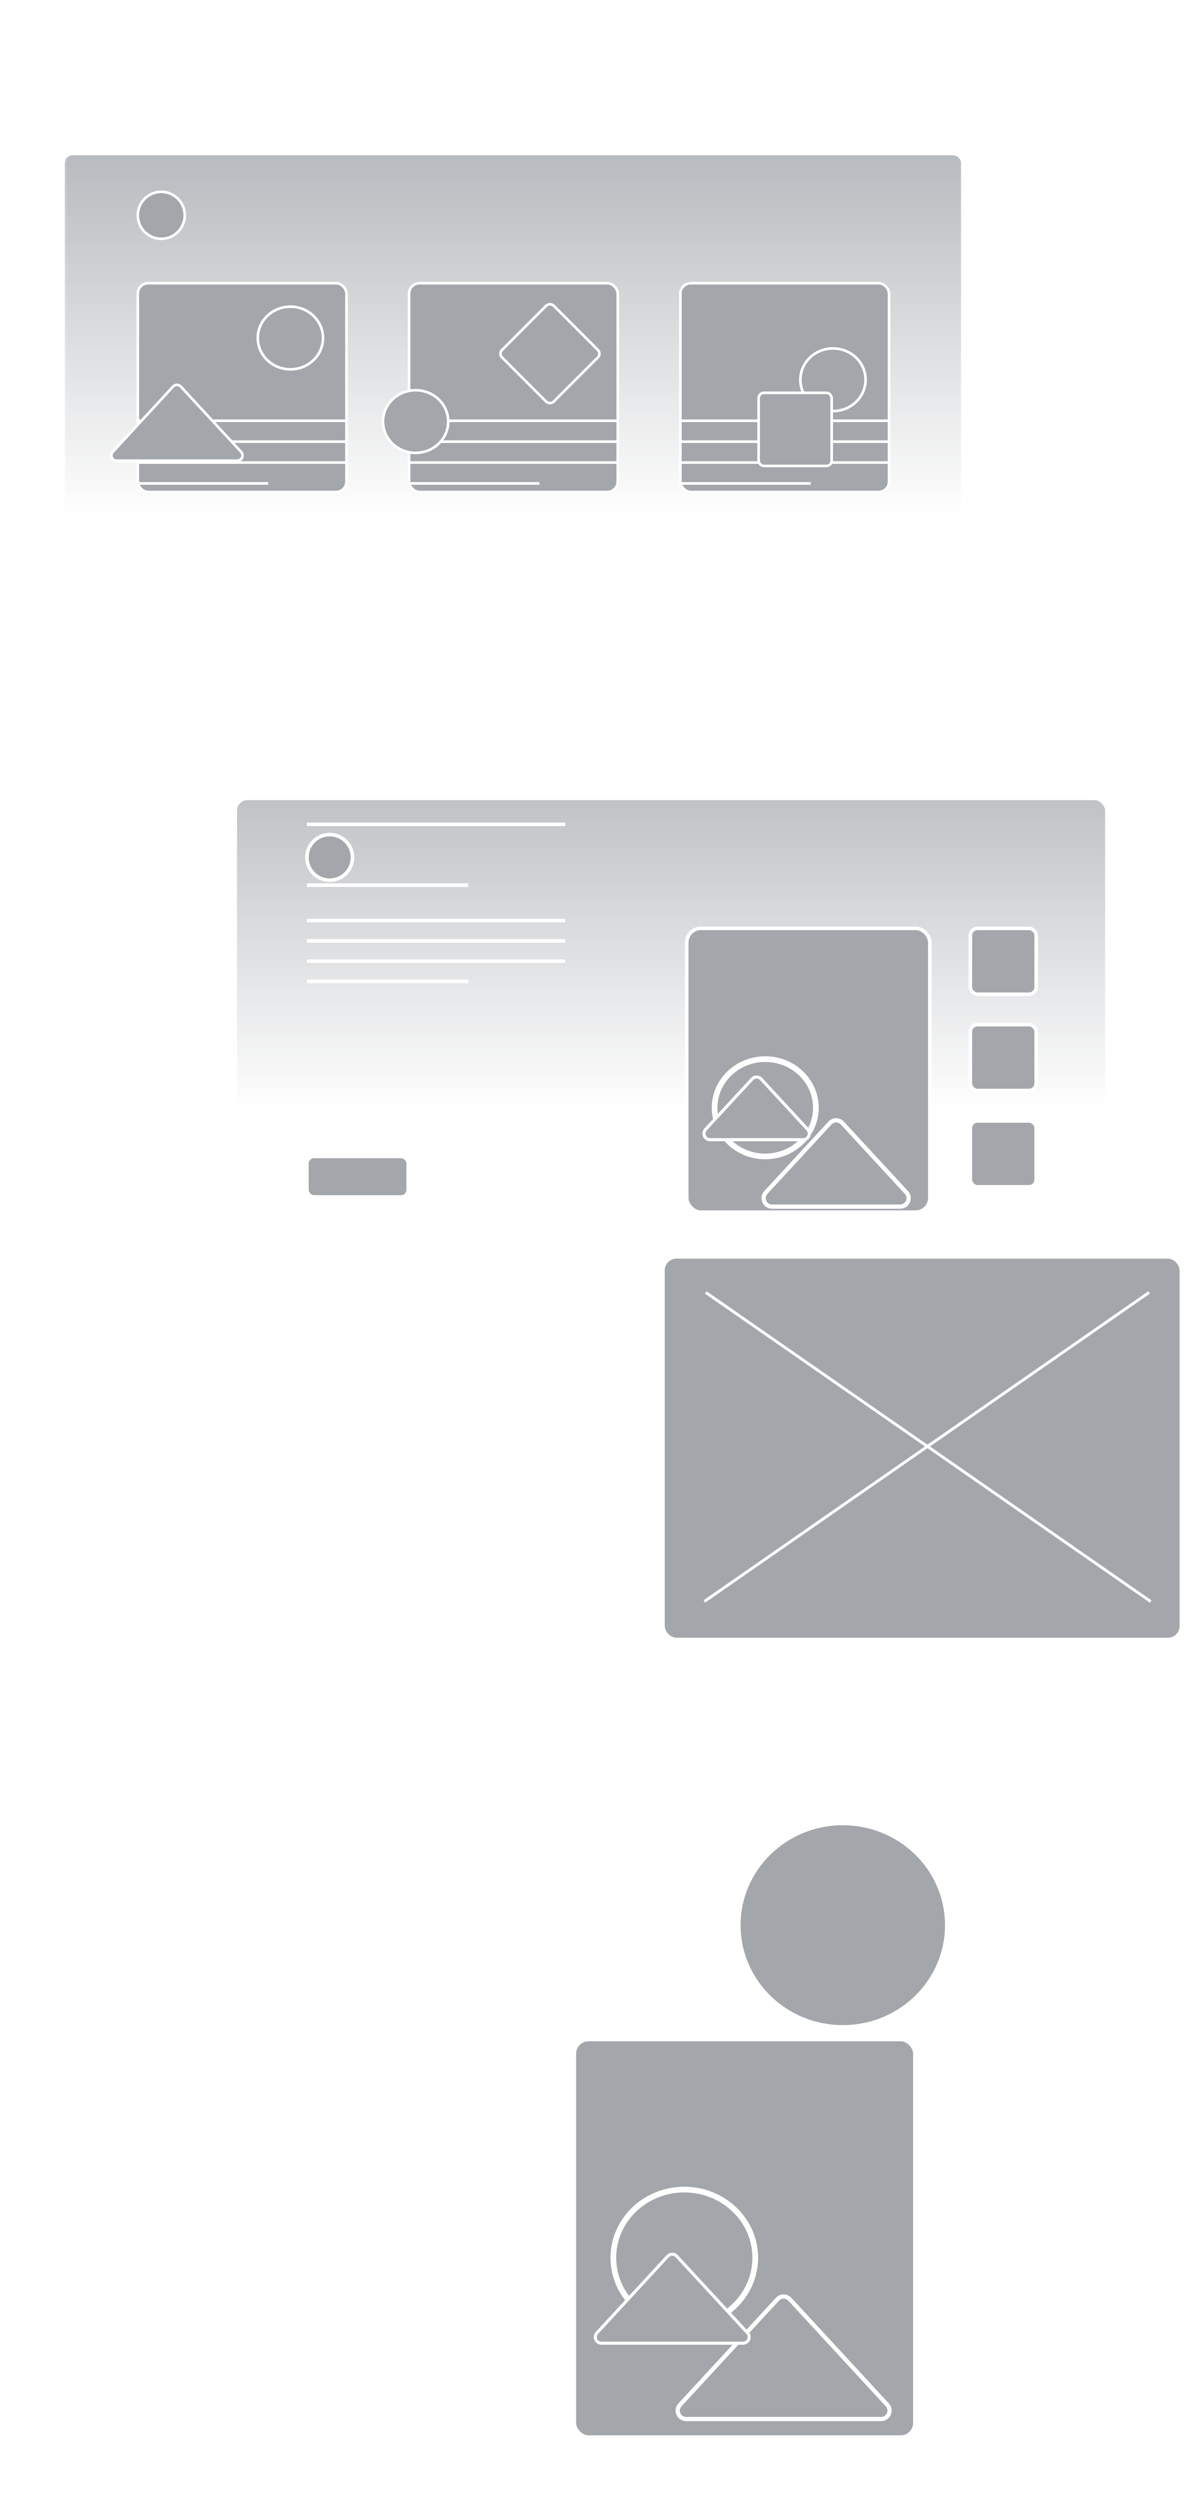 <svg viewBox="0 0 254 535" fill="none" xmlns="http://www.w3.org/2000/svg">
  <mask
    id="mask0_1316_108109"
    style="mask-type: alpha"
    maskUnits="userSpaceOnUse"
    x="13"
    y="11"
    width="194"
    height="100"
  >
    <rect x="13.31" y="11" width="193.098" height="100" rx="2.235" fill="url(#paint0_linear_1316_108109)" />
  </mask>
  <g mask="url(#mask0_1316_108109)">
    <g style="mix-blend-mode: overlay" filter="url(#filter0_ddd_1316_108109)">
      <rect x="13.31" y="11" width="193.098" height="100" rx="2.235" fill="#A3A7AC" />
    </g>
    <g style="mix-blend-mode: overlay" filter="url(#filter1_ddd_1316_108109)">
      <rect x="13.31" y="11" width="193.098" height="100" rx="2.235" fill="#A3A7AC" />
      <rect x="13.31" y="11" width="193.098" height="100" rx="2.235" stroke="white" stroke-width="1.117" />
    </g>
  </g>
  <g style="mix-blend-mode: overlay">
    <g style="mix-blend-mode: overlay" filter="url(#filter2_ddd_1316_108109)">
      <rect x="29.511" y="38.933" width="44.693" height="44.693" rx="2.235" fill="#A3A7AC" />
      <rect
        x="29.511"
        y="38.933"
        width="44.693"
        height="44.693"
        rx="2.235"
        stroke="white"
        stroke-width="0.559"
      />
    </g>
    <line x1="29.511" y1="90.051" x2="74.204" y2="90.051" stroke="white" stroke-width="0.559" />
    <line x1="29.511" y1="94.519" x2="74.204" y2="94.519" stroke="white" stroke-width="0.559" />
    <line x1="29.511" y1="98.989" x2="74.204" y2="98.989" stroke="white" stroke-width="0.559" />
    <line x1="29.511" y1="103.458" x2="57.444" y2="103.458" stroke="white" stroke-width="0.559" />
    <g style="mix-blend-mode: overlay" filter="url(#filter3_ddd_1316_108109)">
      <rect x="87.611" y="38.933" width="44.693" height="44.693" rx="2.235" fill="#A3A7AC" />
      <rect
        x="87.611"
        y="38.933"
        width="44.693"
        height="44.693"
        rx="2.235"
        stroke="white"
        stroke-width="0.559"
      />
    </g>
    <line x1="87.611" y1="90.051" x2="132.304" y2="90.051" stroke="white" stroke-width="0.559" />
    <line x1="87.611" y1="94.519" x2="132.304" y2="94.519" stroke="white" stroke-width="0.559" />
    <line x1="87.611" y1="98.989" x2="132.304" y2="98.989" stroke="white" stroke-width="0.559" />
    <line x1="87.611" y1="103.458" x2="115.544" y2="103.458" stroke="white" stroke-width="0.559" />
    <g style="mix-blend-mode: overlay" filter="url(#filter4_ddd_1316_108109)">
      <rect x="145.712" y="38.933" width="44.693" height="44.693" rx="2.235" fill="#A3A7AC" />
      <rect
        x="145.712"
        y="38.933"
        width="44.693"
        height="44.693"
        rx="2.235"
        stroke="white"
        stroke-width="0.559"
      />
    </g>
    <line x1="145.712" y1="90.051" x2="190.405" y2="90.051" stroke="white" stroke-width="0.559" />
    <line x1="145.712" y1="94.519" x2="190.405" y2="94.519" stroke="white" stroke-width="0.559" />
    <line x1="145.712" y1="98.989" x2="190.405" y2="98.989" stroke="white" stroke-width="0.559" />
    <line x1="145.712" y1="103.458" x2="173.645" y2="103.458" stroke="white" stroke-width="0.559" />
    <line x1="44.594" y1="24.128" x2="106.605" y2="24.128" stroke="white" stroke-width="0.559" />
    <line x1="181.466" y1="20.777" x2="190.404" y2="20.777" stroke="white" stroke-width="0.559" />
    <line x1="181.466" y1="24.128" x2="190.404" y2="24.128" stroke="white" stroke-width="0.559" />
    <line x1="181.466" y1="27.48" x2="190.404" y2="27.48" stroke="white" stroke-width="0.559" />
    <g style="mix-blend-mode: overlay" filter="url(#filter5_ddd_1316_108109)">
      <circle cx="34.539" cy="24.408" r="5.028" fill="#A3A7AC" />
      <circle cx="34.539" cy="24.408" r="5.028" stroke="white" stroke-width="0.559" />
    </g>
  </g>
  <g style="mix-blend-mode: overlay" filter="url(#filter6_ddd_1316_108109)">
    <ellipse cx="62.193" cy="50.665" rx="6.983" ry="6.704" fill="#A3A7AC" />
    <ellipse cx="62.193" cy="50.665" rx="6.983" ry="6.704" stroke="white" stroke-width="0.559" />
  </g>
  <g style="mix-blend-mode: overlay" filter="url(#filter7_ddd_1316_108109)">
    <ellipse cx="89.009" cy="68.542" rx="6.983" ry="6.704" fill="#A3A7AC" />
    <ellipse cx="89.009" cy="68.542" rx="6.983" ry="6.704" stroke="white" stroke-width="0.559" />
  </g>
  <g style="mix-blend-mode: overlay" filter="url(#filter8_ddd_1316_108109)">
    <ellipse cx="178.393" cy="59.603" rx="6.983" ry="6.704" fill="#A3A7AC" />
    <ellipse cx="178.393" cy="59.603" rx="6.983" ry="6.704" stroke="white" stroke-width="0.559" />
  </g>
  <g style="mix-blend-mode: overlay" filter="url(#filter9_ddd_1316_108109)">
    <rect x="162.472" y="62.397" width="15.643" height="15.643" rx="1.117" fill="#A3A7AC" />
    <rect
      x="162.472"
      y="62.397"
      width="15.643"
      height="15.643"
      rx="1.117"
      stroke="white"
      stroke-width="0.559"
    />
  </g>
  <g style="mix-blend-mode: overlay" filter="url(#filter10_ddd_1316_108109)">
    <rect
      x="106.718"
      y="54.017"
      width="15.643"
      height="15.643"
      rx="1.117"
      transform="rotate(-45 106.718 54.017)"
      fill="#A3A7AC"
    />
    <rect
      x="106.718"
      y="54.017"
      width="15.643"
      height="15.643"
      rx="1.117"
      transform="rotate(-45 106.718 54.017)"
      stroke="white"
      stroke-width="0.559"
    />
  </g>
  <g style="mix-blend-mode: overlay" filter="url(#filter11_ddd_1316_108109)">
    <path
      d="M37.07 61.051C37.512 60.572 38.269 60.572 38.712 61.051L51.64 75.046C52.301 75.762 51.794 76.922 50.82 76.922H24.962C23.988 76.922 23.48 75.762 24.141 75.046L37.07 61.051Z"
      fill="#A3A7AC"
    />
    <path
      d="M37.07 61.051C37.512 60.572 38.269 60.572 38.712 61.051L51.64 75.046C52.301 75.762 51.794 76.922 50.82 76.922H24.962C23.988 76.922 23.48 75.762 24.141 75.046L37.07 61.051Z"
      stroke="white"
      stroke-width="0.559"
    />
  </g>
  <mask
    id="mask1_1316_108109"
    style="mask-type: alpha"
    maskUnits="userSpaceOnUse"
    x="50"
    y="141"
    width="188"
    height="98"
  >
    <rect x="50" y="141" width="187.449" height="97.075" rx="3.039" fill="url(#paint1_linear_1316_108109)" />
  </mask>
  <g mask="url(#mask1_1316_108109)">
    <g style="mix-blend-mode: overlay" filter="url(#filter12_ddd_1316_108109)">
      <rect x="50" y="141" width="187.449" height="97.075" rx="3.039" fill="#A3A7AC" />
    </g>
    <g style="mix-blend-mode: overlay" filter="url(#filter13_ddd_1316_108109)">
      <rect x="50" y="141" width="187.449" height="97.075" rx="3.039" fill="#A3A7AC" />
      <rect x="50" y="141" width="187.449" height="97.075" rx="3.039" stroke="white" stroke-width="1.52" />
    </g>
  </g>
  <g style="mix-blend-mode: overlay" filter="url(#filter14_ddd_1316_108109)">
    <rect x="147.075" y="169.201" width="52.062" height="60.74" rx="3.039" fill="#A3A7AC" />
    <rect
      x="147.075"
      y="169.201"
      width="52.062"
      height="60.74"
      rx="3.039"
      stroke="white"
      stroke-width="0.76"
    />
  </g>
  <g style="mix-blend-mode: overlay" filter="url(#filter15_ddd_1316_108109)">
    <rect x="207.815" y="169.201" width="14.1" height="14.1" rx="1.52" fill="#A3A7AC" />
    <rect
      x="207.815"
      y="169.201"
      width="14.1"
      height="14.1"
      rx="1.52"
      stroke="white"
      stroke-width="0.76"
    />
  </g>
  <g style="mix-blend-mode: overlay" filter="url(#filter16_ddd_1316_108109)">
    <rect x="207.815" y="189.809" width="14.1" height="14.1" rx="1.52" fill="#A3A7AC" />
    <rect
      x="207.815"
      y="189.809"
      width="14.1"
      height="14.1"
      rx="1.52"
      stroke="white"
      stroke-width="0.76"
    />
  </g>
  <g style="mix-blend-mode: overlay" filter="url(#filter17_ddd_1316_108109)">
    <rect x="207.815" y="210.417" width="14.1" height="14.1" rx="1.52" fill="#A3A7AC" />
    <rect
      x="207.815"
      y="210.417"
      width="14.1"
      height="14.1"
      rx="1.52"
      stroke="white"
      stroke-width="0.76"
    />
  </g>
  <g style="mix-blend-mode: overlay">
    <g style="mix-blend-mode: overlay" filter="url(#filter18_ddd_1316_108109)">
      <rect x="65.727" y="218.009" width="21.693" height="8.677" rx="1.52" fill="#A3A7AC" />
      <rect
        x="65.727"
        y="218.009"
        width="21.693"
        height="8.677"
        rx="1.52"
        stroke="white"
        stroke-width="0.76"
      />
    </g>
    <line x1="65.727" y1="176.413" x2="121.044" y2="176.413" stroke="white" stroke-width="0.76" />
    <line x1="65.727" y1="189.429" x2="100.3" y2="189.429" stroke="white" stroke-width="0.76" />
    <line x1="65.727" y1="197.021" x2="121.044" y2="197.021" stroke="white" stroke-width="0.76" />
    <line x1="65.727" y1="201.36" x2="121.044" y2="201.36" stroke="white" stroke-width="0.76" />
    <line x1="65.727" y1="205.699" x2="121.044" y2="205.699" stroke="white" stroke-width="0.76" />
    <line x1="65.727" y1="210.037" x2="100.3" y2="210.037" stroke="white" stroke-width="0.76" />
    <line x1="80.37" y1="153.636" x2="140.567" y2="153.636" stroke="white" stroke-width="0.76" />
    <line x1="213.238" y1="150.381" x2="221.915" y2="150.381" stroke="white" stroke-width="0.76" />
    <line x1="213.238" y1="153.636" x2="221.915" y2="153.636" stroke="white" stroke-width="0.76" />
    <line x1="213.238" y1="156.89" x2="221.915" y2="156.89" stroke="white" stroke-width="0.76" />
    <g style="mix-blend-mode: overlay" filter="url(#filter19_ddd_1316_108109)">
      <circle cx="70.608" cy="154.016" r="4.881" fill="#A3A7AC" />
      <circle cx="70.608" cy="154.016" r="4.881" stroke="white" stroke-width="0.76" />
    </g>
  </g>
  <g style="mix-blend-mode: overlay" filter="url(#filter20_ddd_1316_108109)">
    <ellipse cx="163.887" cy="189.917" rx="10.846" ry="10.412" fill="#A3A7AC" />
    <ellipse cx="163.887" cy="189.917" rx="10.846" ry="10.412" stroke="white" stroke-width="1.216" />
  </g>
  <g style="mix-blend-mode: overlay" filter="url(#filter21_ddd_1316_108109)">
    <path
      d="M177.746 205.344C178.461 204.571 179.683 204.571 180.397 205.344L194.121 220.2C195.189 221.356 194.369 223.229 192.796 223.229H165.348C163.775 223.229 162.955 221.356 164.023 220.2L177.746 205.344Z"
      fill="#A3A7AC"
    />
    <path
      d="M177.746 205.344C178.461 204.571 179.683 204.571 180.397 205.344L194.121 220.2C195.189 221.356 194.369 223.229 192.796 223.229H165.348C163.775 223.229 162.955 221.356 164.023 220.2L177.746 205.344Z"
      stroke="white"
      stroke-width="0.902"
    />
  </g>
  <g style="mix-blend-mode: overlay" filter="url(#filter22_ddd_1316_108109)">
    <path
      d="M161.08 205.494C161.599 204.932 162.487 204.932 163.005 205.494L172.973 216.284C173.749 217.124 173.153 218.484 172.01 218.484H152.075C150.932 218.484 150.337 217.124 151.112 216.284L161.08 205.494Z"
      fill="#A3A7AC"
    />
    <path
      d="M161.08 205.494C161.599 204.932 162.487 204.932 163.005 205.494L172.973 216.284C173.749 217.124 173.153 218.484 172.01 218.484H152.075C150.932 218.484 150.337 217.124 151.112 216.284L161.08 205.494Z"
      stroke="white"
      stroke-width="0.655"
    />
  </g>
  <g style="mix-blend-mode: overlay">
    <rect x="142" y="269" width="111" height="81.849" rx="2.872" fill="#A3A7AC" />
    <rect x="142" y="269" width="111" height="81.849" rx="2.872" stroke="white" stroke-width="0.718" />
  </g>
  <g style="mix-blend-mode: overlay">
    <g style="mix-blend-mode: overlay">
      <line x1="151.145" y1="276.596" x2="246.448" y2="342.748" stroke="white" stroke-width="0.615" />
      <line
        y1="-0.307"
        x2="116.012"
        y2="-0.307"
        transform="matrix(-0.821 0.57 0.57 0.821 246.273 276.849)"
        stroke="white"
        stroke-width="0.615"
      />
    </g>
  </g>
  <g style="mix-blend-mode: overlay" filter="url(#filter23_ddd_1316_108109)">
    <ellipse cx="180.5" cy="364.849" rx="22.5" ry="22" fill="#A3A7AC" />
    <ellipse cx="180.5" cy="364.849" rx="22.5" ry="22" stroke="white" stroke-width="1.216" />
  </g>
  <g style="mix-blend-mode: overlay" filter="url(#filter24_ddd_1316_108109)">
    <rect x="123" y="407" width="72.939" height="85.095" rx="3.039" fill="#A3A7AC" />
    <rect x="123" y="407" width="72.939" height="85.095" rx="3.039" stroke="white" stroke-width="0.76" />
  </g>
  <g style="mix-blend-mode: overlay" filter="url(#filter25_ddd_1316_108109)">
    <ellipse cx="146.553" cy="436.024" rx="15.195" ry="14.588" fill="#A3A7AC" />
    <ellipse cx="146.553" cy="436.024" rx="15.195" ry="14.588" stroke="white" stroke-width="1.216" />
  </g>
  <g style="mix-blend-mode: overlay" filter="url(#filter26_ddd_1316_108109)">
    <path
      d="M166.502 457.061C167.216 456.287 168.438 456.287 169.153 457.061L190.033 479.664C191.1 480.82 190.28 482.693 188.707 482.693H146.947C145.374 482.693 144.554 480.82 145.622 479.664L166.502 457.061Z"
      fill="#A3A7AC"
    />
    <path
      d="M166.502 457.061C167.216 456.287 168.438 456.287 169.153 457.061L190.033 479.664C191.1 480.82 190.28 482.693 188.707 482.693H146.947C145.374 482.693 144.554 480.82 145.622 479.664L166.502 457.061Z"
      stroke="white"
      stroke-width="0.902"
    />
  </g>
  <g style="mix-blend-mode: overlay" filter="url(#filter27_ddd_1316_108109)">
    <path
      d="M143.007 457.428C143.526 456.866 144.414 456.866 144.933 457.428L160.098 473.845C160.873 474.684 160.278 476.045 159.135 476.045H128.804C127.662 476.045 127.066 474.684 127.842 473.845L143.007 457.428Z"
      fill="#A3A7AC"
    />
    <path
      d="M143.007 457.428C143.526 456.866 144.414 456.866 144.933 457.428L160.098 473.845C160.873 474.684 160.278 476.045 159.135 476.045H128.804C127.662 476.045 127.066 474.684 127.842 473.845L143.007 457.428Z"
      stroke="white"
      stroke-width="0.655"
    />
  </g>
  <g style="mix-blend-mode: overlay">
    <line x1="71" y1="268.693" x2="120.162" y2="268.693" stroke="white" stroke-width="0.615" />
    <line x1="71" y1="273.609" x2="120.162" y2="273.609" stroke="white" stroke-width="0.615" />
    <line x1="71" y1="278.525" x2="120.162" y2="278.525" stroke="white" stroke-width="0.615" />
    <line x1="71" y1="283.441" x2="101.726" y2="283.441" stroke="white" stroke-width="0.615" />
  </g>
  <defs>
    <filter
      id="filter0_ddd_1316_108109"
      x="-9.348"
      y="-7.224"
      width="238.412"
      height="148.762"
      filterUnits="userSpaceOnUse"
      color-interpolation-filters="sRGB"
    >
      <feFlood flood-opacity="0" result="BackgroundImageFix" />
      <feColorMatrix
        in="SourceAlpha"
        type="matrix"
        values="0 0 0 0 0 0 0 0 0 0 0 0 0 0 0 0 0 0 127 0"
        result="hardAlpha"
      />
      <feOffset dy="5.418" />
      <feGaussianBlur stdDeviation="3.694" />
      <feColorMatrix type="matrix" values="0 0 0 0 0 0 0 0 0 0 0 0 0 0 0 0 0 0 0.2 0" />
      <feBlend mode="normal" in2="BackgroundImageFix" result="effect1_dropShadow_1316_108109" />
      <feColorMatrix
        in="SourceAlpha"
        type="matrix"
        values="0 0 0 0 0 0 0 0 0 0 0 0 0 0 0 0 0 0 127 0"
        result="hardAlpha"
      />
      <feOffset dy="4.433" />
      <feGaussianBlur stdDeviation="11.329" />
      <feColorMatrix type="matrix" values="0 0 0 0 0 0 0 0 0 0 0 0 0 0 0 0 0 0 0.12 0" />
      <feBlend mode="normal" in2="effect1_dropShadow_1316_108109" result="effect2_dropShadow_1316_108109" />
      <feColorMatrix
        in="SourceAlpha"
        type="matrix"
        values="0 0 0 0 0 0 0 0 0 0 0 0 0 0 0 0 0 0 127 0"
        result="hardAlpha"
      />
      <feOffset dy="11.821" />
      <feGaussianBlur stdDeviation="9.358" />
      <feColorMatrix type="matrix" values="0 0 0 0 0 0 0 0 0 0 0 0 0 0 0 0 0 0 0.14 0" />
      <feBlend mode="normal" in2="effect2_dropShadow_1316_108109" result="effect3_dropShadow_1316_108109" />
      <feBlend mode="normal" in="SourceGraphic" in2="effect3_dropShadow_1316_108109" result="shape" />
    </filter>
    <filter
      id="filter1_ddd_1316_108109"
      x="-9.906"
      y="-7.783"
      width="239.529"
      height="149.879"
      filterUnits="userSpaceOnUse"
      color-interpolation-filters="sRGB"
    >
      <feFlood flood-opacity="0" result="BackgroundImageFix" />
      <feColorMatrix
        in="SourceAlpha"
        type="matrix"
        values="0 0 0 0 0 0 0 0 0 0 0 0 0 0 0 0 0 0 127 0"
        result="hardAlpha"
      />
      <feOffset dy="5.418" />
      <feGaussianBlur stdDeviation="3.694" />
      <feColorMatrix type="matrix" values="0 0 0 0 0 0 0 0 0 0 0 0 0 0 0 0 0 0 0.2 0" />
      <feBlend mode="normal" in2="BackgroundImageFix" result="effect1_dropShadow_1316_108109" />
      <feColorMatrix
        in="SourceAlpha"
        type="matrix"
        values="0 0 0 0 0 0 0 0 0 0 0 0 0 0 0 0 0 0 127 0"
        result="hardAlpha"
      />
      <feOffset dy="4.433" />
      <feGaussianBlur stdDeviation="11.329" />
      <feColorMatrix type="matrix" values="0 0 0 0 0 0 0 0 0 0 0 0 0 0 0 0 0 0 0.12 0" />
      <feBlend mode="normal" in2="effect1_dropShadow_1316_108109" result="effect2_dropShadow_1316_108109" />
      <feColorMatrix
        in="SourceAlpha"
        type="matrix"
        values="0 0 0 0 0 0 0 0 0 0 0 0 0 0 0 0 0 0 127 0"
        result="hardAlpha"
      />
      <feOffset dy="11.821" />
      <feGaussianBlur stdDeviation="9.358" />
      <feColorMatrix type="matrix" values="0 0 0 0 0 0 0 0 0 0 0 0 0 0 0 0 0 0 0.14 0" />
      <feBlend mode="normal" in2="effect2_dropShadow_1316_108109" result="effect3_dropShadow_1316_108109" />
      <feBlend mode="normal" in="SourceGraphic" in2="effect3_dropShadow_1316_108109" result="shape" />
    </filter>
    <filter
      id="filter2_ddd_1316_108109"
      x="6.574"
      y="20.429"
      width="90.566"
      height="94.013"
      filterUnits="userSpaceOnUse"
      color-interpolation-filters="sRGB"
    >
      <feFlood flood-opacity="0" result="BackgroundImageFix" />
      <feColorMatrix
        in="SourceAlpha"
        type="matrix"
        values="0 0 0 0 0 0 0 0 0 0 0 0 0 0 0 0 0 0 127 0"
        result="hardAlpha"
      />
      <feOffset dy="5.418" />
      <feGaussianBlur stdDeviation="3.694" />
      <feColorMatrix type="matrix" values="0 0 0 0 0 0 0 0 0 0 0 0 0 0 0 0 0 0 0.2 0" />
      <feBlend mode="normal" in2="BackgroundImageFix" result="effect1_dropShadow_1316_108109" />
      <feColorMatrix
        in="SourceAlpha"
        type="matrix"
        values="0 0 0 0 0 0 0 0 0 0 0 0 0 0 0 0 0 0 127 0"
        result="hardAlpha"
      />
      <feOffset dy="4.433" />
      <feGaussianBlur stdDeviation="11.329" />
      <feColorMatrix type="matrix" values="0 0 0 0 0 0 0 0 0 0 0 0 0 0 0 0 0 0 0.12 0" />
      <feBlend mode="normal" in2="effect1_dropShadow_1316_108109" result="effect2_dropShadow_1316_108109" />
      <feColorMatrix
        in="SourceAlpha"
        type="matrix"
        values="0 0 0 0 0 0 0 0 0 0 0 0 0 0 0 0 0 0 127 0"
        result="hardAlpha"
      />
      <feOffset dy="11.821" />
      <feGaussianBlur stdDeviation="9.358" />
      <feColorMatrix type="matrix" values="0 0 0 0 0 0 0 0 0 0 0 0 0 0 0 0 0 0 0.14 0" />
      <feBlend mode="normal" in2="effect2_dropShadow_1316_108109" result="effect3_dropShadow_1316_108109" />
      <feBlend mode="normal" in="SourceGraphic" in2="effect3_dropShadow_1316_108109" result="shape" />
    </filter>
    <filter
      id="filter3_ddd_1316_108109"
      x="64.675"
      y="20.429"
      width="90.566"
      height="94.013"
      filterUnits="userSpaceOnUse"
      color-interpolation-filters="sRGB"
    >
      <feFlood flood-opacity="0" result="BackgroundImageFix" />
      <feColorMatrix
        in="SourceAlpha"
        type="matrix"
        values="0 0 0 0 0 0 0 0 0 0 0 0 0 0 0 0 0 0 127 0"
        result="hardAlpha"
      />
      <feOffset dy="5.418" />
      <feGaussianBlur stdDeviation="3.694" />
      <feColorMatrix type="matrix" values="0 0 0 0 0 0 0 0 0 0 0 0 0 0 0 0 0 0 0.2 0" />
      <feBlend mode="normal" in2="BackgroundImageFix" result="effect1_dropShadow_1316_108109" />
      <feColorMatrix
        in="SourceAlpha"
        type="matrix"
        values="0 0 0 0 0 0 0 0 0 0 0 0 0 0 0 0 0 0 127 0"
        result="hardAlpha"
      />
      <feOffset dy="4.433" />
      <feGaussianBlur stdDeviation="11.329" />
      <feColorMatrix type="matrix" values="0 0 0 0 0 0 0 0 0 0 0 0 0 0 0 0 0 0 0.12 0" />
      <feBlend mode="normal" in2="effect1_dropShadow_1316_108109" result="effect2_dropShadow_1316_108109" />
      <feColorMatrix
        in="SourceAlpha"
        type="matrix"
        values="0 0 0 0 0 0 0 0 0 0 0 0 0 0 0 0 0 0 127 0"
        result="hardAlpha"
      />
      <feOffset dy="11.821" />
      <feGaussianBlur stdDeviation="9.358" />
      <feColorMatrix type="matrix" values="0 0 0 0 0 0 0 0 0 0 0 0 0 0 0 0 0 0 0.14 0" />
      <feBlend mode="normal" in2="effect2_dropShadow_1316_108109" result="effect3_dropShadow_1316_108109" />
      <feBlend mode="normal" in="SourceGraphic" in2="effect3_dropShadow_1316_108109" result="shape" />
    </filter>
    <filter
      id="filter4_ddd_1316_108109"
      x="122.776"
      y="20.429"
      width="90.566"
      height="94.013"
      filterUnits="userSpaceOnUse"
      color-interpolation-filters="sRGB"
    >
      <feFlood flood-opacity="0" result="BackgroundImageFix" />
      <feColorMatrix
        in="SourceAlpha"
        type="matrix"
        values="0 0 0 0 0 0 0 0 0 0 0 0 0 0 0 0 0 0 127 0"
        result="hardAlpha"
      />
      <feOffset dy="5.418" />
      <feGaussianBlur stdDeviation="3.694" />
      <feColorMatrix type="matrix" values="0 0 0 0 0 0 0 0 0 0 0 0 0 0 0 0 0 0 0.2 0" />
      <feBlend mode="normal" in2="BackgroundImageFix" result="effect1_dropShadow_1316_108109" />
      <feColorMatrix
        in="SourceAlpha"
        type="matrix"
        values="0 0 0 0 0 0 0 0 0 0 0 0 0 0 0 0 0 0 127 0"
        result="hardAlpha"
      />
      <feOffset dy="4.433" />
      <feGaussianBlur stdDeviation="11.329" />
      <feColorMatrix type="matrix" values="0 0 0 0 0 0 0 0 0 0 0 0 0 0 0 0 0 0 0.12 0" />
      <feBlend mode="normal" in2="effect1_dropShadow_1316_108109" result="effect2_dropShadow_1316_108109" />
      <feColorMatrix
        in="SourceAlpha"
        type="matrix"
        values="0 0 0 0 0 0 0 0 0 0 0 0 0 0 0 0 0 0 127 0"
        result="hardAlpha"
      />
      <feOffset dy="11.821" />
      <feGaussianBlur stdDeviation="9.358" />
      <feColorMatrix type="matrix" values="0 0 0 0 0 0 0 0 0 0 0 0 0 0 0 0 0 0 0.14 0" />
      <feBlend mode="normal" in2="effect2_dropShadow_1316_108109" result="effect3_dropShadow_1316_108109" />
      <feBlend mode="normal" in="SourceGraphic" in2="effect3_dropShadow_1316_108109" result="shape" />
    </filter>
    <filter
      id="filter5_ddd_1316_108109"
      x="6.574"
      y="0.876"
      width="55.928"
      height="59.376"
      filterUnits="userSpaceOnUse"
      color-interpolation-filters="sRGB"
    >
      <feFlood flood-opacity="0" result="BackgroundImageFix" />
      <feColorMatrix
        in="SourceAlpha"
        type="matrix"
        values="0 0 0 0 0 0 0 0 0 0 0 0 0 0 0 0 0 0 127 0"
        result="hardAlpha"
      />
      <feOffset dy="5.418" />
      <feGaussianBlur stdDeviation="3.694" />
      <feColorMatrix type="matrix" values="0 0 0 0 0 0 0 0 0 0 0 0 0 0 0 0 0 0 0.2 0" />
      <feBlend mode="normal" in2="BackgroundImageFix" result="effect1_dropShadow_1316_108109" />
      <feColorMatrix
        in="SourceAlpha"
        type="matrix"
        values="0 0 0 0 0 0 0 0 0 0 0 0 0 0 0 0 0 0 127 0"
        result="hardAlpha"
      />
      <feOffset dy="4.433" />
      <feGaussianBlur stdDeviation="11.329" />
      <feColorMatrix type="matrix" values="0 0 0 0 0 0 0 0 0 0 0 0 0 0 0 0 0 0 0.12 0" />
      <feBlend mode="normal" in2="effect1_dropShadow_1316_108109" result="effect2_dropShadow_1316_108109" />
      <feColorMatrix
        in="SourceAlpha"
        type="matrix"
        values="0 0 0 0 0 0 0 0 0 0 0 0 0 0 0 0 0 0 127 0"
        result="hardAlpha"
      />
      <feOffset dy="11.821" />
      <feGaussianBlur stdDeviation="9.358" />
      <feColorMatrix type="matrix" values="0 0 0 0 0 0 0 0 0 0 0 0 0 0 0 0 0 0 0.14 0" />
      <feBlend mode="normal" in2="effect2_dropShadow_1316_108109" result="effect3_dropShadow_1316_108109" />
      <feBlend mode="normal" in="SourceGraphic" in2="effect3_dropShadow_1316_108109" result="shape" />
    </filter>
    <filter
      id="filter6_ddd_1316_108109"
      x="32.273"
      y="25.457"
      width="59.839"
      height="62.728"
      filterUnits="userSpaceOnUse"
      color-interpolation-filters="sRGB"
    >
      <feFlood flood-opacity="0" result="BackgroundImageFix" />
      <feColorMatrix
        in="SourceAlpha"
        type="matrix"
        values="0 0 0 0 0 0 0 0 0 0 0 0 0 0 0 0 0 0 127 0"
        result="hardAlpha"
      />
      <feOffset dy="5.418" />
      <feGaussianBlur stdDeviation="3.694" />
      <feColorMatrix type="matrix" values="0 0 0 0 0 0 0 0 0 0 0 0 0 0 0 0 0 0 0.2 0" />
      <feBlend mode="normal" in2="BackgroundImageFix" result="effect1_dropShadow_1316_108109" />
      <feColorMatrix
        in="SourceAlpha"
        type="matrix"
        values="0 0 0 0 0 0 0 0 0 0 0 0 0 0 0 0 0 0 127 0"
        result="hardAlpha"
      />
      <feOffset dy="4.433" />
      <feGaussianBlur stdDeviation="11.329" />
      <feColorMatrix type="matrix" values="0 0 0 0 0 0 0 0 0 0 0 0 0 0 0 0 0 0 0.12 0" />
      <feBlend mode="normal" in2="effect1_dropShadow_1316_108109" result="effect2_dropShadow_1316_108109" />
      <feColorMatrix
        in="SourceAlpha"
        type="matrix"
        values="0 0 0 0 0 0 0 0 0 0 0 0 0 0 0 0 0 0 127 0"
        result="hardAlpha"
      />
      <feOffset dy="11.821" />
      <feGaussianBlur stdDeviation="9.358" />
      <feColorMatrix type="matrix" values="0 0 0 0 0 0 0 0 0 0 0 0 0 0 0 0 0 0 0.14 0" />
      <feBlend mode="normal" in2="effect2_dropShadow_1316_108109" result="effect3_dropShadow_1316_108109" />
      <feBlend mode="normal" in="SourceGraphic" in2="effect3_dropShadow_1316_108109" result="shape" />
    </filter>
    <filter
      id="filter7_ddd_1316_108109"
      x="59.089"
      y="43.334"
      width="59.839"
      height="62.728"
      filterUnits="userSpaceOnUse"
      color-interpolation-filters="sRGB"
    >
      <feFlood flood-opacity="0" result="BackgroundImageFix" />
      <feColorMatrix
        in="SourceAlpha"
        type="matrix"
        values="0 0 0 0 0 0 0 0 0 0 0 0 0 0 0 0 0 0 127 0"
        result="hardAlpha"
      />
      <feOffset dy="5.418" />
      <feGaussianBlur stdDeviation="3.694" />
      <feColorMatrix type="matrix" values="0 0 0 0 0 0 0 0 0 0 0 0 0 0 0 0 0 0 0.2 0" />
      <feBlend mode="normal" in2="BackgroundImageFix" result="effect1_dropShadow_1316_108109" />
      <feColorMatrix
        in="SourceAlpha"
        type="matrix"
        values="0 0 0 0 0 0 0 0 0 0 0 0 0 0 0 0 0 0 127 0"
        result="hardAlpha"
      />
      <feOffset dy="4.433" />
      <feGaussianBlur stdDeviation="11.329" />
      <feColorMatrix type="matrix" values="0 0 0 0 0 0 0 0 0 0 0 0 0 0 0 0 0 0 0.12 0" />
      <feBlend mode="normal" in2="effect1_dropShadow_1316_108109" result="effect2_dropShadow_1316_108109" />
      <feColorMatrix
        in="SourceAlpha"
        type="matrix"
        values="0 0 0 0 0 0 0 0 0 0 0 0 0 0 0 0 0 0 127 0"
        result="hardAlpha"
      />
      <feOffset dy="11.821" />
      <feGaussianBlur stdDeviation="9.358" />
      <feColorMatrix type="matrix" values="0 0 0 0 0 0 0 0 0 0 0 0 0 0 0 0 0 0 0.14 0" />
      <feBlend mode="normal" in2="effect2_dropShadow_1316_108109" result="effect3_dropShadow_1316_108109" />
      <feBlend mode="normal" in="SourceGraphic" in2="effect3_dropShadow_1316_108109" result="shape" />
    </filter>
    <filter
      id="filter8_ddd_1316_108109"
      x="148.473"
      y="34.396"
      width="59.839"
      height="62.728"
      filterUnits="userSpaceOnUse"
      color-interpolation-filters="sRGB"
    >
      <feFlood flood-opacity="0" result="BackgroundImageFix" />
      <feColorMatrix
        in="SourceAlpha"
        type="matrix"
        values="0 0 0 0 0 0 0 0 0 0 0 0 0 0 0 0 0 0 127 0"
        result="hardAlpha"
      />
      <feOffset dy="5.418" />
      <feGaussianBlur stdDeviation="3.694" />
      <feColorMatrix type="matrix" values="0 0 0 0 0 0 0 0 0 0 0 0 0 0 0 0 0 0 0.2 0" />
      <feBlend mode="normal" in2="BackgroundImageFix" result="effect1_dropShadow_1316_108109" />
      <feColorMatrix
        in="SourceAlpha"
        type="matrix"
        values="0 0 0 0 0 0 0 0 0 0 0 0 0 0 0 0 0 0 127 0"
        result="hardAlpha"
      />
      <feOffset dy="4.433" />
      <feGaussianBlur stdDeviation="11.329" />
      <feColorMatrix type="matrix" values="0 0 0 0 0 0 0 0 0 0 0 0 0 0 0 0 0 0 0.12 0" />
      <feBlend mode="normal" in2="effect1_dropShadow_1316_108109" result="effect2_dropShadow_1316_108109" />
      <feColorMatrix
        in="SourceAlpha"
        type="matrix"
        values="0 0 0 0 0 0 0 0 0 0 0 0 0 0 0 0 0 0 127 0"
        result="hardAlpha"
      />
      <feOffset dy="11.821" />
      <feGaussianBlur stdDeviation="9.358" />
      <feColorMatrix type="matrix" values="0 0 0 0 0 0 0 0 0 0 0 0 0 0 0 0 0 0 0.14 0" />
      <feBlend mode="normal" in2="effect2_dropShadow_1316_108109" result="effect3_dropShadow_1316_108109" />
      <feBlend mode="normal" in="SourceGraphic" in2="effect3_dropShadow_1316_108109" result="shape" />
    </filter>
    <filter
      id="filter9_ddd_1316_108109"
      x="139.535"
      y="43.893"
      width="61.515"
      height="64.963"
      filterUnits="userSpaceOnUse"
      color-interpolation-filters="sRGB"
    >
      <feFlood flood-opacity="0" result="BackgroundImageFix" />
      <feColorMatrix
        in="SourceAlpha"
        type="matrix"
        values="0 0 0 0 0 0 0 0 0 0 0 0 0 0 0 0 0 0 127 0"
        result="hardAlpha"
      />
      <feOffset dy="5.418" />
      <feGaussianBlur stdDeviation="3.694" />
      <feColorMatrix type="matrix" values="0 0 0 0 0 0 0 0 0 0 0 0 0 0 0 0 0 0 0.2 0" />
      <feBlend mode="normal" in2="BackgroundImageFix" result="effect1_dropShadow_1316_108109" />
      <feColorMatrix
        in="SourceAlpha"
        type="matrix"
        values="0 0 0 0 0 0 0 0 0 0 0 0 0 0 0 0 0 0 127 0"
        result="hardAlpha"
      />
      <feOffset dy="4.433" />
      <feGaussianBlur stdDeviation="11.329" />
      <feColorMatrix type="matrix" values="0 0 0 0 0 0 0 0 0 0 0 0 0 0 0 0 0 0 0.12 0" />
      <feBlend mode="normal" in2="effect1_dropShadow_1316_108109" result="effect2_dropShadow_1316_108109" />
      <feColorMatrix
        in="SourceAlpha"
        type="matrix"
        values="0 0 0 0 0 0 0 0 0 0 0 0 0 0 0 0 0 0 127 0"
        result="hardAlpha"
      />
      <feOffset dy="11.821" />
      <feGaussianBlur stdDeviation="9.358" />
      <feColorMatrix type="matrix" values="0 0 0 0 0 0 0 0 0 0 0 0 0 0 0 0 0 0 0.14 0" />
      <feBlend mode="normal" in2="effect2_dropShadow_1316_108109" result="effect3_dropShadow_1316_108109" />
      <feBlend mode="normal" in="SourceGraphic" in2="effect3_dropShadow_1316_108109" result="shape" />
    </filter>
    <filter
      id="filter10_ddd_1316_108109"
      x="84.244"
      y="24.915"
      width="67.069"
      height="70.517"
      filterUnits="userSpaceOnUse"
      color-interpolation-filters="sRGB"
    >
      <feFlood flood-opacity="0" result="BackgroundImageFix" />
      <feColorMatrix
        in="SourceAlpha"
        type="matrix"
        values="0 0 0 0 0 0 0 0 0 0 0 0 0 0 0 0 0 0 127 0"
        result="hardAlpha"
      />
      <feOffset dy="5.418" />
      <feGaussianBlur stdDeviation="3.694" />
      <feColorMatrix type="matrix" values="0 0 0 0 0 0 0 0 0 0 0 0 0 0 0 0 0 0 0.2 0" />
      <feBlend mode="normal" in2="BackgroundImageFix" result="effect1_dropShadow_1316_108109" />
      <feColorMatrix
        in="SourceAlpha"
        type="matrix"
        values="0 0 0 0 0 0 0 0 0 0 0 0 0 0 0 0 0 0 127 0"
        result="hardAlpha"
      />
      <feOffset dy="4.433" />
      <feGaussianBlur stdDeviation="11.329" />
      <feColorMatrix type="matrix" values="0 0 0 0 0 0 0 0 0 0 0 0 0 0 0 0 0 0 0.12 0" />
      <feBlend mode="normal" in2="effect1_dropShadow_1316_108109" result="effect2_dropShadow_1316_108109" />
      <feColorMatrix
        in="SourceAlpha"
        type="matrix"
        values="0 0 0 0 0 0 0 0 0 0 0 0 0 0 0 0 0 0 127 0"
        result="hardAlpha"
      />
      <feOffset dy="11.821" />
      <feGaussianBlur stdDeviation="9.358" />
      <feColorMatrix type="matrix" values="0 0 0 0 0 0 0 0 0 0 0 0 0 0 0 0 0 0 0.14 0" />
      <feBlend mode="normal" in2="effect2_dropShadow_1316_108109" result="effect3_dropShadow_1316_108109" />
      <feBlend mode="normal" in="SourceGraphic" in2="effect3_dropShadow_1316_108109" result="shape" />
    </filter>
    <filter
      id="filter11_ddd_1316_108109"
      x="0.905"
      y="42.188"
      width="73.971"
      height="65.551"
      filterUnits="userSpaceOnUse"
      color-interpolation-filters="sRGB"
    >
      <feFlood flood-opacity="0" result="BackgroundImageFix" />
      <feColorMatrix
        in="SourceAlpha"
        type="matrix"
        values="0 0 0 0 0 0 0 0 0 0 0 0 0 0 0 0 0 0 127 0"
        result="hardAlpha"
      />
      <feOffset dy="5.418" />
      <feGaussianBlur stdDeviation="3.694" />
      <feColorMatrix type="matrix" values="0 0 0 0 0 0 0 0 0 0 0 0 0 0 0 0 0 0 0.2 0" />
      <feBlend mode="normal" in2="BackgroundImageFix" result="effect1_dropShadow_1316_108109" />
      <feColorMatrix
        in="SourceAlpha"
        type="matrix"
        values="0 0 0 0 0 0 0 0 0 0 0 0 0 0 0 0 0 0 127 0"
        result="hardAlpha"
      />
      <feOffset dy="4.433" />
      <feGaussianBlur stdDeviation="11.329" />
      <feColorMatrix type="matrix" values="0 0 0 0 0 0 0 0 0 0 0 0 0 0 0 0 0 0 0.12 0" />
      <feBlend mode="normal" in2="effect1_dropShadow_1316_108109" result="effect2_dropShadow_1316_108109" />
      <feColorMatrix
        in="SourceAlpha"
        type="matrix"
        values="0 0 0 0 0 0 0 0 0 0 0 0 0 0 0 0 0 0 127 0"
        result="hardAlpha"
      />
      <feOffset dy="11.821" />
      <feGaussianBlur stdDeviation="9.358" />
      <feColorMatrix type="matrix" values="0 0 0 0 0 0 0 0 0 0 0 0 0 0 0 0 0 0 0.14 0" />
      <feBlend mode="normal" in2="effect2_dropShadow_1316_108109" result="effect3_dropShadow_1316_108109" />
      <feBlend mode="normal" in="SourceGraphic" in2="effect3_dropShadow_1316_108109" result="shape" />
    </filter>
    <filter
      id="filter12_ddd_1316_108109"
      x="19.186"
      y="116.215"
      width="249.077"
      height="163.391"
      filterUnits="userSpaceOnUse"
      color-interpolation-filters="sRGB"
    >
      <feFlood flood-opacity="0" result="BackgroundImageFix" />
      <feColorMatrix
        in="SourceAlpha"
        type="matrix"
        values="0 0 0 0 0 0 0 0 0 0 0 0 0 0 0 0 0 0 127 0"
        result="hardAlpha"
      />
      <feOffset dy="7.368" />
      <feGaussianBlur stdDeviation="5.024" />
      <feColorMatrix type="matrix" values="0 0 0 0 0 0 0 0 0 0 0 0 0 0 0 0 0 0 0.2 0" />
      <feBlend mode="normal" in2="BackgroundImageFix" result="effect1_dropShadow_1316_108109" />
      <feColorMatrix
        in="SourceAlpha"
        type="matrix"
        values="0 0 0 0 0 0 0 0 0 0 0 0 0 0 0 0 0 0 127 0"
        result="hardAlpha"
      />
      <feOffset dy="6.029" />
      <feGaussianBlur stdDeviation="15.407" />
      <feColorMatrix type="matrix" values="0 0 0 0 0 0 0 0 0 0 0 0 0 0 0 0 0 0 0.12 0" />
      <feBlend mode="normal" in2="effect1_dropShadow_1316_108109" result="effect2_dropShadow_1316_108109" />
      <feColorMatrix
        in="SourceAlpha"
        type="matrix"
        values="0 0 0 0 0 0 0 0 0 0 0 0 0 0 0 0 0 0 127 0"
        result="hardAlpha"
      />
      <feOffset dy="16.077" />
      <feGaussianBlur stdDeviation="12.727" />
      <feColorMatrix type="matrix" values="0 0 0 0 0 0 0 0 0 0 0 0 0 0 0 0 0 0 0.14 0" />
      <feBlend mode="normal" in2="effect2_dropShadow_1316_108109" result="effect3_dropShadow_1316_108109" />
      <feBlend mode="normal" in="SourceGraphic" in2="effect3_dropShadow_1316_108109" result="shape" />
    </filter>
    <filter
      id="filter13_ddd_1316_108109"
      x="18.427"
      y="115.455"
      width="250.597"
      height="164.911"
      filterUnits="userSpaceOnUse"
      color-interpolation-filters="sRGB"
    >
      <feFlood flood-opacity="0" result="BackgroundImageFix" />
      <feColorMatrix
        in="SourceAlpha"
        type="matrix"
        values="0 0 0 0 0 0 0 0 0 0 0 0 0 0 0 0 0 0 127 0"
        result="hardAlpha"
      />
      <feOffset dy="7.368" />
      <feGaussianBlur stdDeviation="5.024" />
      <feColorMatrix type="matrix" values="0 0 0 0 0 0 0 0 0 0 0 0 0 0 0 0 0 0 0.2 0" />
      <feBlend mode="normal" in2="BackgroundImageFix" result="effect1_dropShadow_1316_108109" />
      <feColorMatrix
        in="SourceAlpha"
        type="matrix"
        values="0 0 0 0 0 0 0 0 0 0 0 0 0 0 0 0 0 0 127 0"
        result="hardAlpha"
      />
      <feOffset dy="6.029" />
      <feGaussianBlur stdDeviation="15.407" />
      <feColorMatrix type="matrix" values="0 0 0 0 0 0 0 0 0 0 0 0 0 0 0 0 0 0 0.12 0" />
      <feBlend mode="normal" in2="effect1_dropShadow_1316_108109" result="effect2_dropShadow_1316_108109" />
      <feColorMatrix
        in="SourceAlpha"
        type="matrix"
        values="0 0 0 0 0 0 0 0 0 0 0 0 0 0 0 0 0 0 127 0"
        result="hardAlpha"
      />
      <feOffset dy="16.077" />
      <feGaussianBlur stdDeviation="12.727" />
      <feColorMatrix type="matrix" values="0 0 0 0 0 0 0 0 0 0 0 0 0 0 0 0 0 0 0.14 0" />
      <feBlend mode="normal" in2="effect2_dropShadow_1316_108109" result="effect3_dropShadow_1316_108109" />
      <feBlend mode="normal" in="SourceGraphic" in2="effect3_dropShadow_1316_108109" result="shape" />
    </filter>
    <filter
      id="filter14_ddd_1316_108109"
      x="115.881"
      y="144.036"
      width="114.45"
      height="127.816"
      filterUnits="userSpaceOnUse"
      color-interpolation-filters="sRGB"
    >
      <feFlood flood-opacity="0" result="BackgroundImageFix" />
      <feColorMatrix
        in="SourceAlpha"
        type="matrix"
        values="0 0 0 0 0 0 0 0 0 0 0 0 0 0 0 0 0 0 127 0"
        result="hardAlpha"
      />
      <feOffset dy="7.368" />
      <feGaussianBlur stdDeviation="5.024" />
      <feColorMatrix type="matrix" values="0 0 0 0 0 0 0 0 0 0 0 0 0 0 0 0 0 0 0.2 0" />
      <feBlend mode="normal" in2="BackgroundImageFix" result="effect1_dropShadow_1316_108109" />
      <feColorMatrix
        in="SourceAlpha"
        type="matrix"
        values="0 0 0 0 0 0 0 0 0 0 0 0 0 0 0 0 0 0 127 0"
        result="hardAlpha"
      />
      <feOffset dy="6.029" />
      <feGaussianBlur stdDeviation="15.407" />
      <feColorMatrix type="matrix" values="0 0 0 0 0 0 0 0 0 0 0 0 0 0 0 0 0 0 0.12 0" />
      <feBlend mode="normal" in2="effect1_dropShadow_1316_108109" result="effect2_dropShadow_1316_108109" />
      <feColorMatrix
        in="SourceAlpha"
        type="matrix"
        values="0 0 0 0 0 0 0 0 0 0 0 0 0 0 0 0 0 0 127 0"
        result="hardAlpha"
      />
      <feOffset dy="16.077" />
      <feGaussianBlur stdDeviation="12.727" />
      <feColorMatrix type="matrix" values="0 0 0 0 0 0 0 0 0 0 0 0 0 0 0 0 0 0 0.14 0" />
      <feBlend mode="normal" in2="effect2_dropShadow_1316_108109" result="effect3_dropShadow_1316_108109" />
      <feBlend mode="normal" in="SourceGraphic" in2="effect3_dropShadow_1316_108109" result="shape" />
    </filter>
    <filter
      id="filter15_ddd_1316_108109"
      x="176.621"
      y="144.036"
      width="76.487"
      height="81.176"
      filterUnits="userSpaceOnUse"
      color-interpolation-filters="sRGB"
    >
      <feFlood flood-opacity="0" result="BackgroundImageFix" />
      <feColorMatrix
        in="SourceAlpha"
        type="matrix"
        values="0 0 0 0 0 0 0 0 0 0 0 0 0 0 0 0 0 0 127 0"
        result="hardAlpha"
      />
      <feOffset dy="7.368" />
      <feGaussianBlur stdDeviation="5.024" />
      <feColorMatrix type="matrix" values="0 0 0 0 0 0 0 0 0 0 0 0 0 0 0 0 0 0 0.2 0" />
      <feBlend mode="normal" in2="BackgroundImageFix" result="effect1_dropShadow_1316_108109" />
      <feColorMatrix
        in="SourceAlpha"
        type="matrix"
        values="0 0 0 0 0 0 0 0 0 0 0 0 0 0 0 0 0 0 127 0"
        result="hardAlpha"
      />
      <feOffset dy="6.029" />
      <feGaussianBlur stdDeviation="15.407" />
      <feColorMatrix type="matrix" values="0 0 0 0 0 0 0 0 0 0 0 0 0 0 0 0 0 0 0.12 0" />
      <feBlend mode="normal" in2="effect1_dropShadow_1316_108109" result="effect2_dropShadow_1316_108109" />
      <feColorMatrix
        in="SourceAlpha"
        type="matrix"
        values="0 0 0 0 0 0 0 0 0 0 0 0 0 0 0 0 0 0 127 0"
        result="hardAlpha"
      />
      <feOffset dy="16.077" />
      <feGaussianBlur stdDeviation="12.727" />
      <feColorMatrix type="matrix" values="0 0 0 0 0 0 0 0 0 0 0 0 0 0 0 0 0 0 0.14 0" />
      <feBlend mode="normal" in2="effect2_dropShadow_1316_108109" result="effect3_dropShadow_1316_108109" />
      <feBlend mode="normal" in="SourceGraphic" in2="effect3_dropShadow_1316_108109" result="shape" />
    </filter>
    <filter
      id="filter16_ddd_1316_108109"
      x="176.621"
      y="164.644"
      width="76.487"
      height="81.176"
      filterUnits="userSpaceOnUse"
      color-interpolation-filters="sRGB"
    >
      <feFlood flood-opacity="0" result="BackgroundImageFix" />
      <feColorMatrix
        in="SourceAlpha"
        type="matrix"
        values="0 0 0 0 0 0 0 0 0 0 0 0 0 0 0 0 0 0 127 0"
        result="hardAlpha"
      />
      <feOffset dy="7.368" />
      <feGaussianBlur stdDeviation="5.024" />
      <feColorMatrix type="matrix" values="0 0 0 0 0 0 0 0 0 0 0 0 0 0 0 0 0 0 0.2 0" />
      <feBlend mode="normal" in2="BackgroundImageFix" result="effect1_dropShadow_1316_108109" />
      <feColorMatrix
        in="SourceAlpha"
        type="matrix"
        values="0 0 0 0 0 0 0 0 0 0 0 0 0 0 0 0 0 0 127 0"
        result="hardAlpha"
      />
      <feOffset dy="6.029" />
      <feGaussianBlur stdDeviation="15.407" />
      <feColorMatrix type="matrix" values="0 0 0 0 0 0 0 0 0 0 0 0 0 0 0 0 0 0 0.12 0" />
      <feBlend mode="normal" in2="effect1_dropShadow_1316_108109" result="effect2_dropShadow_1316_108109" />
      <feColorMatrix
        in="SourceAlpha"
        type="matrix"
        values="0 0 0 0 0 0 0 0 0 0 0 0 0 0 0 0 0 0 127 0"
        result="hardAlpha"
      />
      <feOffset dy="16.077" />
      <feGaussianBlur stdDeviation="12.727" />
      <feColorMatrix type="matrix" values="0 0 0 0 0 0 0 0 0 0 0 0 0 0 0 0 0 0 0.14 0" />
      <feBlend mode="normal" in2="effect2_dropShadow_1316_108109" result="effect3_dropShadow_1316_108109" />
      <feBlend mode="normal" in="SourceGraphic" in2="effect3_dropShadow_1316_108109" result="shape" />
    </filter>
    <filter
      id="filter17_ddd_1316_108109"
      x="176.621"
      y="185.252"
      width="76.487"
      height="81.176"
      filterUnits="userSpaceOnUse"
      color-interpolation-filters="sRGB"
    >
      <feFlood flood-opacity="0" result="BackgroundImageFix" />
      <feColorMatrix
        in="SourceAlpha"
        type="matrix"
        values="0 0 0 0 0 0 0 0 0 0 0 0 0 0 0 0 0 0 127 0"
        result="hardAlpha"
      />
      <feOffset dy="7.368" />
      <feGaussianBlur stdDeviation="5.024" />
      <feColorMatrix type="matrix" values="0 0 0 0 0 0 0 0 0 0 0 0 0 0 0 0 0 0 0.2 0" />
      <feBlend mode="normal" in2="BackgroundImageFix" result="effect1_dropShadow_1316_108109" />
      <feColorMatrix
        in="SourceAlpha"
        type="matrix"
        values="0 0 0 0 0 0 0 0 0 0 0 0 0 0 0 0 0 0 127 0"
        result="hardAlpha"
      />
      <feOffset dy="6.029" />
      <feGaussianBlur stdDeviation="15.407" />
      <feColorMatrix type="matrix" values="0 0 0 0 0 0 0 0 0 0 0 0 0 0 0 0 0 0 0.12 0" />
      <feBlend mode="normal" in2="effect1_dropShadow_1316_108109" result="effect2_dropShadow_1316_108109" />
      <feColorMatrix
        in="SourceAlpha"
        type="matrix"
        values="0 0 0 0 0 0 0 0 0 0 0 0 0 0 0 0 0 0 127 0"
        result="hardAlpha"
      />
      <feOffset dy="16.077" />
      <feGaussianBlur stdDeviation="12.727" />
      <feColorMatrix type="matrix" values="0 0 0 0 0 0 0 0 0 0 0 0 0 0 0 0 0 0 0.14 0" />
      <feBlend mode="normal" in2="effect2_dropShadow_1316_108109" result="effect3_dropShadow_1316_108109" />
      <feBlend mode="normal" in="SourceGraphic" in2="effect3_dropShadow_1316_108109" result="shape" />
    </filter>
    <filter
      id="filter18_ddd_1316_108109"
      x="34.533"
      y="192.844"
      width="84.08"
      height="75.753"
      filterUnits="userSpaceOnUse"
      color-interpolation-filters="sRGB"
    >
      <feFlood flood-opacity="0" result="BackgroundImageFix" />
      <feColorMatrix
        in="SourceAlpha"
        type="matrix"
        values="0 0 0 0 0 0 0 0 0 0 0 0 0 0 0 0 0 0 127 0"
        result="hardAlpha"
      />
      <feOffset dy="7.368" />
      <feGaussianBlur stdDeviation="5.024" />
      <feColorMatrix type="matrix" values="0 0 0 0 0 0 0 0 0 0 0 0 0 0 0 0 0 0 0.2 0" />
      <feBlend mode="normal" in2="BackgroundImageFix" result="effect1_dropShadow_1316_108109" />
      <feColorMatrix
        in="SourceAlpha"
        type="matrix"
        values="0 0 0 0 0 0 0 0 0 0 0 0 0 0 0 0 0 0 127 0"
        result="hardAlpha"
      />
      <feOffset dy="6.029" />
      <feGaussianBlur stdDeviation="15.407" />
      <feColorMatrix type="matrix" values="0 0 0 0 0 0 0 0 0 0 0 0 0 0 0 0 0 0 0.12 0" />
      <feBlend mode="normal" in2="effect1_dropShadow_1316_108109" result="effect2_dropShadow_1316_108109" />
      <feColorMatrix
        in="SourceAlpha"
        type="matrix"
        values="0 0 0 0 0 0 0 0 0 0 0 0 0 0 0 0 0 0 127 0"
        result="hardAlpha"
      />
      <feOffset dy="16.077" />
      <feGaussianBlur stdDeviation="12.727" />
      <feColorMatrix type="matrix" values="0 0 0 0 0 0 0 0 0 0 0 0 0 0 0 0 0 0 0.14 0" />
      <feBlend mode="normal" in2="effect2_dropShadow_1316_108109" result="effect3_dropShadow_1316_108109" />
      <feBlend mode="normal" in="SourceGraphic" in2="effect3_dropShadow_1316_108109" result="shape" />
    </filter>
    <filter
      id="filter19_ddd_1316_108109"
      x="34.533"
      y="123.97"
      width="72.149"
      height="76.838"
      filterUnits="userSpaceOnUse"
      color-interpolation-filters="sRGB"
    >
      <feFlood flood-opacity="0" result="BackgroundImageFix" />
      <feColorMatrix
        in="SourceAlpha"
        type="matrix"
        values="0 0 0 0 0 0 0 0 0 0 0 0 0 0 0 0 0 0 127 0"
        result="hardAlpha"
      />
      <feOffset dy="7.368" />
      <feGaussianBlur stdDeviation="5.024" />
      <feColorMatrix type="matrix" values="0 0 0 0 0 0 0 0 0 0 0 0 0 0 0 0 0 0 0.2 0" />
      <feBlend mode="normal" in2="BackgroundImageFix" result="effect1_dropShadow_1316_108109" />
      <feColorMatrix
        in="SourceAlpha"
        type="matrix"
        values="0 0 0 0 0 0 0 0 0 0 0 0 0 0 0 0 0 0 127 0"
        result="hardAlpha"
      />
      <feOffset dy="6.029" />
      <feGaussianBlur stdDeviation="15.407" />
      <feColorMatrix type="matrix" values="0 0 0 0 0 0 0 0 0 0 0 0 0 0 0 0 0 0 0.12 0" />
      <feBlend mode="normal" in2="effect1_dropShadow_1316_108109" result="effect2_dropShadow_1316_108109" />
      <feColorMatrix
        in="SourceAlpha"
        type="matrix"
        values="0 0 0 0 0 0 0 0 0 0 0 0 0 0 0 0 0 0 127 0"
        result="hardAlpha"
      />
      <feOffset dy="16.077" />
      <feGaussianBlur stdDeviation="12.727" />
      <feColorMatrix type="matrix" values="0 0 0 0 0 0 0 0 0 0 0 0 0 0 0 0 0 0 0.14 0" />
      <feBlend mode="normal" in2="effect2_dropShadow_1316_108109" result="effect3_dropShadow_1316_108109" />
      <feBlend mode="normal" in="SourceGraphic" in2="effect3_dropShadow_1316_108109" result="shape" />
    </filter>
    <filter
      id="filter20_ddd_1316_108109"
      x="103.131"
      y="139.241"
      width="121.512"
      height="128.147"
      filterUnits="userSpaceOnUse"
      color-interpolation-filters="sRGB"
    >
      <feFlood flood-opacity="0" result="BackgroundImageFix" />
      <feColorMatrix
        in="SourceAlpha"
        type="matrix"
        values="0 0 0 0 0 0 0 0 0 0 0 0 0 0 0 0 0 0 127 0"
        result="hardAlpha"
      />
      <feOffset dy="11.79" />
      <feGaussianBlur stdDeviation="8.038" />
      <feColorMatrix type="matrix" values="0 0 0 0 0 0 0 0 0 0 0 0 0 0 0 0 0 0 0.2 0" />
      <feBlend mode="normal" in2="BackgroundImageFix" result="effect1_dropShadow_1316_108109" />
      <feColorMatrix
        in="SourceAlpha"
        type="matrix"
        values="0 0 0 0 0 0 0 0 0 0 0 0 0 0 0 0 0 0 127 0"
        result="hardAlpha"
      />
      <feOffset dy="9.646" />
      <feGaussianBlur stdDeviation="24.651" />
      <feColorMatrix type="matrix" values="0 0 0 0 0 0 0 0 0 0 0 0 0 0 0 0 0 0 0.12 0" />
      <feBlend mode="normal" in2="effect1_dropShadow_1316_108109" result="effect2_dropShadow_1316_108109" />
      <feColorMatrix
        in="SourceAlpha"
        type="matrix"
        values="0 0 0 0 0 0 0 0 0 0 0 0 0 0 0 0 0 0 127 0"
        result="hardAlpha"
      />
      <feOffset dy="25.723" />
      <feGaussianBlur stdDeviation="20.364" />
      <feColorMatrix type="matrix" values="0 0 0 0 0 0 0 0 0 0 0 0 0 0 0 0 0 0 0.14 0" />
      <feBlend mode="normal" in2="effect2_dropShadow_1316_108109" result="effect3_dropShadow_1316_108109" />
      <feBlend mode="normal" in="SourceGraphic" in2="effect3_dropShadow_1316_108109" result="shape" />
    </filter>
    <filter
      id="filter21_ddd_1316_108109"
      x="126.497"
      y="174.881"
      width="105.15"
      height="98.118"
      filterUnits="userSpaceOnUse"
      color-interpolation-filters="sRGB"
    >
      <feFlood flood-opacity="0" result="BackgroundImageFix" />
      <feColorMatrix
        in="SourceAlpha"
        type="matrix"
        values="0 0 0 0 0 0 0 0 0 0 0 0 0 0 0 0 0 0 127 0"
        result="hardAlpha"
      />
      <feOffset dy="8.75" />
      <feGaussianBlur stdDeviation="5.966" />
      <feColorMatrix type="matrix" values="0 0 0 0 0 0 0 0 0 0 0 0 0 0 0 0 0 0 0.2 0" />
      <feBlend mode="normal" in2="BackgroundImageFix" result="effect1_dropShadow_1316_108109" />
      <feColorMatrix
        in="SourceAlpha"
        type="matrix"
        values="0 0 0 0 0 0 0 0 0 0 0 0 0 0 0 0 0 0 127 0"
        result="hardAlpha"
      />
      <feOffset dy="7.159" />
      <feGaussianBlur stdDeviation="18.296" />
      <feColorMatrix type="matrix" values="0 0 0 0 0 0 0 0 0 0 0 0 0 0 0 0 0 0 0.12 0" />
      <feBlend mode="normal" in2="effect1_dropShadow_1316_108109" result="effect2_dropShadow_1316_108109" />
      <feColorMatrix
        in="SourceAlpha"
        type="matrix"
        values="0 0 0 0 0 0 0 0 0 0 0 0 0 0 0 0 0 0 127 0"
        result="hardAlpha"
      />
      <feOffset dy="19.091" />
      <feGaussianBlur stdDeviation="15.114" />
      <feColorMatrix type="matrix" values="0 0 0 0 0 0 0 0 0 0 0 0 0 0 0 0 0 0 0.14 0" />
      <feBlend mode="normal" in2="effect2_dropShadow_1316_108109" result="effect3_dropShadow_1316_108109" />
      <feBlend mode="normal" in="SourceGraphic" in2="effect3_dropShadow_1316_108109" result="shape" />
    </filter>
    <filter
      id="filter22_ddd_1316_108109"
      x="123.857"
      y="183.368"
      width="76.372"
      height="71.265"
      filterUnits="userSpaceOnUse"
      color-interpolation-filters="sRGB"
    >
      <feFlood flood-opacity="0" result="BackgroundImageFix" />
      <feColorMatrix
        in="SourceAlpha"
        type="matrix"
        values="0 0 0 0 0 0 0 0 0 0 0 0 0 0 0 0 0 0 127 0"
        result="hardAlpha"
      />
      <feOffset dy="6.355" />
      <feGaussianBlur stdDeviation="4.333" />
      <feColorMatrix type="matrix" values="0 0 0 0 0 0 0 0 0 0 0 0 0 0 0 0 0 0 0.2 0" />
      <feBlend mode="normal" in2="BackgroundImageFix" result="effect1_dropShadow_1316_108109" />
      <feColorMatrix
        in="SourceAlpha"
        type="matrix"
        values="0 0 0 0 0 0 0 0 0 0 0 0 0 0 0 0 0 0 127 0"
        result="hardAlpha"
      />
      <feOffset dy="5.2" />
      <feGaussianBlur stdDeviation="13.288" />
      <feColorMatrix type="matrix" values="0 0 0 0 0 0 0 0 0 0 0 0 0 0 0 0 0 0 0.12 0" />
      <feBlend mode="normal" in2="effect1_dropShadow_1316_108109" result="effect2_dropShadow_1316_108109" />
      <feColorMatrix
        in="SourceAlpha"
        type="matrix"
        values="0 0 0 0 0 0 0 0 0 0 0 0 0 0 0 0 0 0 127 0"
        result="hardAlpha"
      />
      <feOffset dy="13.866" />
      <feGaussianBlur stdDeviation="10.977" />
      <feColorMatrix type="matrix" values="0 0 0 0 0 0 0 0 0 0 0 0 0 0 0 0 0 0 0.14 0" />
      <feBlend mode="normal" in2="effect2_dropShadow_1316_108109" result="effect3_dropShadow_1316_108109" />
      <feBlend mode="normal" in="SourceGraphic" in2="effect3_dropShadow_1316_108109" result="shape" />
    </filter>
    <filter
      id="filter23_ddd_1316_108109"
      x="108.09"
      y="302.585"
      width="144.82"
      height="151.322"
      filterUnits="userSpaceOnUse"
      color-interpolation-filters="sRGB"
    >
      <feFlood flood-opacity="0" result="BackgroundImageFix" />
      <feColorMatrix
        in="SourceAlpha"
        type="matrix"
        values="0 0 0 0 0 0 0 0 0 0 0 0 0 0 0 0 0 0 127 0"
        result="hardAlpha"
      />
      <feOffset dy="11.79" />
      <feGaussianBlur stdDeviation="8.038" />
      <feColorMatrix type="matrix" values="0 0 0 0 0 0 0 0 0 0 0 0 0 0 0 0 0 0 0.2 0" />
      <feBlend mode="normal" in2="BackgroundImageFix" result="effect1_dropShadow_1316_108109" />
      <feColorMatrix
        in="SourceAlpha"
        type="matrix"
        values="0 0 0 0 0 0 0 0 0 0 0 0 0 0 0 0 0 0 127 0"
        result="hardAlpha"
      />
      <feOffset dy="9.646" />
      <feGaussianBlur stdDeviation="24.651" />
      <feColorMatrix type="matrix" values="0 0 0 0 0 0 0 0 0 0 0 0 0 0 0 0 0 0 0.12 0" />
      <feBlend mode="normal" in2="effect1_dropShadow_1316_108109" result="effect2_dropShadow_1316_108109" />
      <feColorMatrix
        in="SourceAlpha"
        type="matrix"
        values="0 0 0 0 0 0 0 0 0 0 0 0 0 0 0 0 0 0 127 0"
        result="hardAlpha"
      />
      <feOffset dy="25.723" />
      <feGaussianBlur stdDeviation="20.364" />
      <feColorMatrix type="matrix" values="0 0 0 0 0 0 0 0 0 0 0 0 0 0 0 0 0 0 0.14 0" />
      <feBlend mode="normal" in2="effect2_dropShadow_1316_108109" result="effect3_dropShadow_1316_108109" />
      <feBlend mode="normal" in="SourceGraphic" in2="effect3_dropShadow_1316_108109" result="shape" />
    </filter>
    <filter
      id="filter24_ddd_1316_108109"
      x="91.806"
      y="381.835"
      width="135.326"
      height="152.171"
      filterUnits="userSpaceOnUse"
      color-interpolation-filters="sRGB"
    >
      <feFlood flood-opacity="0" result="BackgroundImageFix" />
      <feColorMatrix
        in="SourceAlpha"
        type="matrix"
        values="0 0 0 0 0 0 0 0 0 0 0 0 0 0 0 0 0 0 127 0"
        result="hardAlpha"
      />
      <feOffset dy="7.368" />
      <feGaussianBlur stdDeviation="5.024" />
      <feColorMatrix type="matrix" values="0 0 0 0 0 0 0 0 0 0 0 0 0 0 0 0 0 0 0.2 0" />
      <feBlend mode="normal" in2="BackgroundImageFix" result="effect1_dropShadow_1316_108109" />
      <feColorMatrix
        in="SourceAlpha"
        type="matrix"
        values="0 0 0 0 0 0 0 0 0 0 0 0 0 0 0 0 0 0 127 0"
        result="hardAlpha"
      />
      <feOffset dy="6.029" />
      <feGaussianBlur stdDeviation="15.407" />
      <feColorMatrix type="matrix" values="0 0 0 0 0 0 0 0 0 0 0 0 0 0 0 0 0 0 0.12 0" />
      <feBlend mode="normal" in2="effect1_dropShadow_1316_108109" result="effect2_dropShadow_1316_108109" />
      <feColorMatrix
        in="SourceAlpha"
        type="matrix"
        values="0 0 0 0 0 0 0 0 0 0 0 0 0 0 0 0 0 0 127 0"
        result="hardAlpha"
      />
      <feOffset dy="16.077" />
      <feGaussianBlur stdDeviation="12.727" />
      <feColorMatrix type="matrix" values="0 0 0 0 0 0 0 0 0 0 0 0 0 0 0 0 0 0 0.14 0" />
      <feBlend mode="normal" in2="effect2_dropShadow_1316_108109" result="effect3_dropShadow_1316_108109" />
      <feBlend mode="normal" in="SourceGraphic" in2="effect3_dropShadow_1316_108109" result="shape" />
    </filter>
    <filter
      id="filter25_ddd_1316_108109"
      x="81.448"
      y="381.172"
      width="130.211"
      height="136.497"
      filterUnits="userSpaceOnUse"
      color-interpolation-filters="sRGB"
    >
      <feFlood flood-opacity="0" result="BackgroundImageFix" />
      <feColorMatrix
        in="SourceAlpha"
        type="matrix"
        values="0 0 0 0 0 0 0 0 0 0 0 0 0 0 0 0 0 0 127 0"
        result="hardAlpha"
      />
      <feOffset dy="11.79" />
      <feGaussianBlur stdDeviation="8.038" />
      <feColorMatrix type="matrix" values="0 0 0 0 0 0 0 0 0 0 0 0 0 0 0 0 0 0 0.2 0" />
      <feBlend mode="normal" in2="BackgroundImageFix" result="effect1_dropShadow_1316_108109" />
      <feColorMatrix
        in="SourceAlpha"
        type="matrix"
        values="0 0 0 0 0 0 0 0 0 0 0 0 0 0 0 0 0 0 127 0"
        result="hardAlpha"
      />
      <feOffset dy="9.646" />
      <feGaussianBlur stdDeviation="24.651" />
      <feColorMatrix type="matrix" values="0 0 0 0 0 0 0 0 0 0 0 0 0 0 0 0 0 0 0.12 0" />
      <feBlend mode="normal" in2="effect1_dropShadow_1316_108109" result="effect2_dropShadow_1316_108109" />
      <feColorMatrix
        in="SourceAlpha"
        type="matrix"
        values="0 0 0 0 0 0 0 0 0 0 0 0 0 0 0 0 0 0 127 0"
        result="hardAlpha"
      />
      <feOffset dy="25.723" />
      <feGaussianBlur stdDeviation="20.364" />
      <feColorMatrix type="matrix" values="0 0 0 0 0 0 0 0 0 0 0 0 0 0 0 0 0 0 0.14 0" />
      <feBlend mode="normal" in2="effect2_dropShadow_1316_108109" result="effect3_dropShadow_1316_108109" />
      <feBlend mode="normal" in="SourceGraphic" in2="effect3_dropShadow_1316_108109" result="shape" />
    </filter>
    <filter
      id="filter26_ddd_1316_108109"
      x="108.096"
      y="426.598"
      width="119.463"
      height="105.865"
      filterUnits="userSpaceOnUse"
      color-interpolation-filters="sRGB"
    >
      <feFlood flood-opacity="0" result="BackgroundImageFix" />
      <feColorMatrix
        in="SourceAlpha"
        type="matrix"
        values="0 0 0 0 0 0 0 0 0 0 0 0 0 0 0 0 0 0 127 0"
        result="hardAlpha"
      />
      <feOffset dy="8.75" />
      <feGaussianBlur stdDeviation="5.966" />
      <feColorMatrix type="matrix" values="0 0 0 0 0 0 0 0 0 0 0 0 0 0 0 0 0 0 0.2 0" />
      <feBlend mode="normal" in2="BackgroundImageFix" result="effect1_dropShadow_1316_108109" />
      <feColorMatrix
        in="SourceAlpha"
        type="matrix"
        values="0 0 0 0 0 0 0 0 0 0 0 0 0 0 0 0 0 0 127 0"
        result="hardAlpha"
      />
      <feOffset dy="7.159" />
      <feGaussianBlur stdDeviation="18.296" />
      <feColorMatrix type="matrix" values="0 0 0 0 0 0 0 0 0 0 0 0 0 0 0 0 0 0 0.12 0" />
      <feBlend mode="normal" in2="effect1_dropShadow_1316_108109" result="effect2_dropShadow_1316_108109" />
      <feColorMatrix
        in="SourceAlpha"
        type="matrix"
        values="0 0 0 0 0 0 0 0 0 0 0 0 0 0 0 0 0 0 127 0"
        result="hardAlpha"
      />
      <feOffset dy="19.091" />
      <feGaussianBlur stdDeviation="15.114" />
      <feColorMatrix type="matrix" values="0 0 0 0 0 0 0 0 0 0 0 0 0 0 0 0 0 0 0.14 0" />
      <feBlend mode="normal" in2="effect2_dropShadow_1316_108109" result="effect3_dropShadow_1316_108109" />
      <feBlend mode="normal" in="SourceGraphic" in2="effect3_dropShadow_1316_108109" result="shape" />
    </filter>
    <filter
      id="filter27_ddd_1316_108109"
      x="100.586"
      y="435.302"
      width="86.767"
      height="76.891"
      filterUnits="userSpaceOnUse"
      color-interpolation-filters="sRGB"
    >
      <feFlood flood-opacity="0" result="BackgroundImageFix" />
      <feColorMatrix
        in="SourceAlpha"
        type="matrix"
        values="0 0 0 0 0 0 0 0 0 0 0 0 0 0 0 0 0 0 127 0"
        result="hardAlpha"
      />
      <feOffset dy="6.355" />
      <feGaussianBlur stdDeviation="4.333" />
      <feColorMatrix type="matrix" values="0 0 0 0 0 0 0 0 0 0 0 0 0 0 0 0 0 0 0.2 0" />
      <feBlend mode="normal" in2="BackgroundImageFix" result="effect1_dropShadow_1316_108109" />
      <feColorMatrix
        in="SourceAlpha"
        type="matrix"
        values="0 0 0 0 0 0 0 0 0 0 0 0 0 0 0 0 0 0 127 0"
        result="hardAlpha"
      />
      <feOffset dy="5.2" />
      <feGaussianBlur stdDeviation="13.288" />
      <feColorMatrix type="matrix" values="0 0 0 0 0 0 0 0 0 0 0 0 0 0 0 0 0 0 0.12 0" />
      <feBlend mode="normal" in2="effect1_dropShadow_1316_108109" result="effect2_dropShadow_1316_108109" />
      <feColorMatrix
        in="SourceAlpha"
        type="matrix"
        values="0 0 0 0 0 0 0 0 0 0 0 0 0 0 0 0 0 0 127 0"
        result="hardAlpha"
      />
      <feOffset dy="13.866" />
      <feGaussianBlur stdDeviation="10.977" />
      <feColorMatrix type="matrix" values="0 0 0 0 0 0 0 0 0 0 0 0 0 0 0 0 0 0 0.14 0" />
      <feBlend mode="normal" in2="effect2_dropShadow_1316_108109" result="effect3_dropShadow_1316_108109" />
      <feBlend mode="normal" in="SourceGraphic" in2="effect3_dropShadow_1316_108109" result="shape" />
    </filter>
    <linearGradient
      id="paint0_linear_1316_108109"
      x1="109.858"
      y1="11"
      x2="109.858"
      y2="111"
      gradientUnits="userSpaceOnUse"
    >
      <stop stop-color="white" />
      <stop offset="1" stop-color="white" stop-opacity="0" />
    </linearGradient>
    <linearGradient
      id="paint1_linear_1316_108109"
      x1="143.725"
      y1="141"
      x2="143.725"
      y2="238.075"
      gradientUnits="userSpaceOnUse"
    >
      <stop stop-color="white" />
      <stop offset="1" stop-color="white" stop-opacity="0" />
    </linearGradient>
  </defs>
</svg>